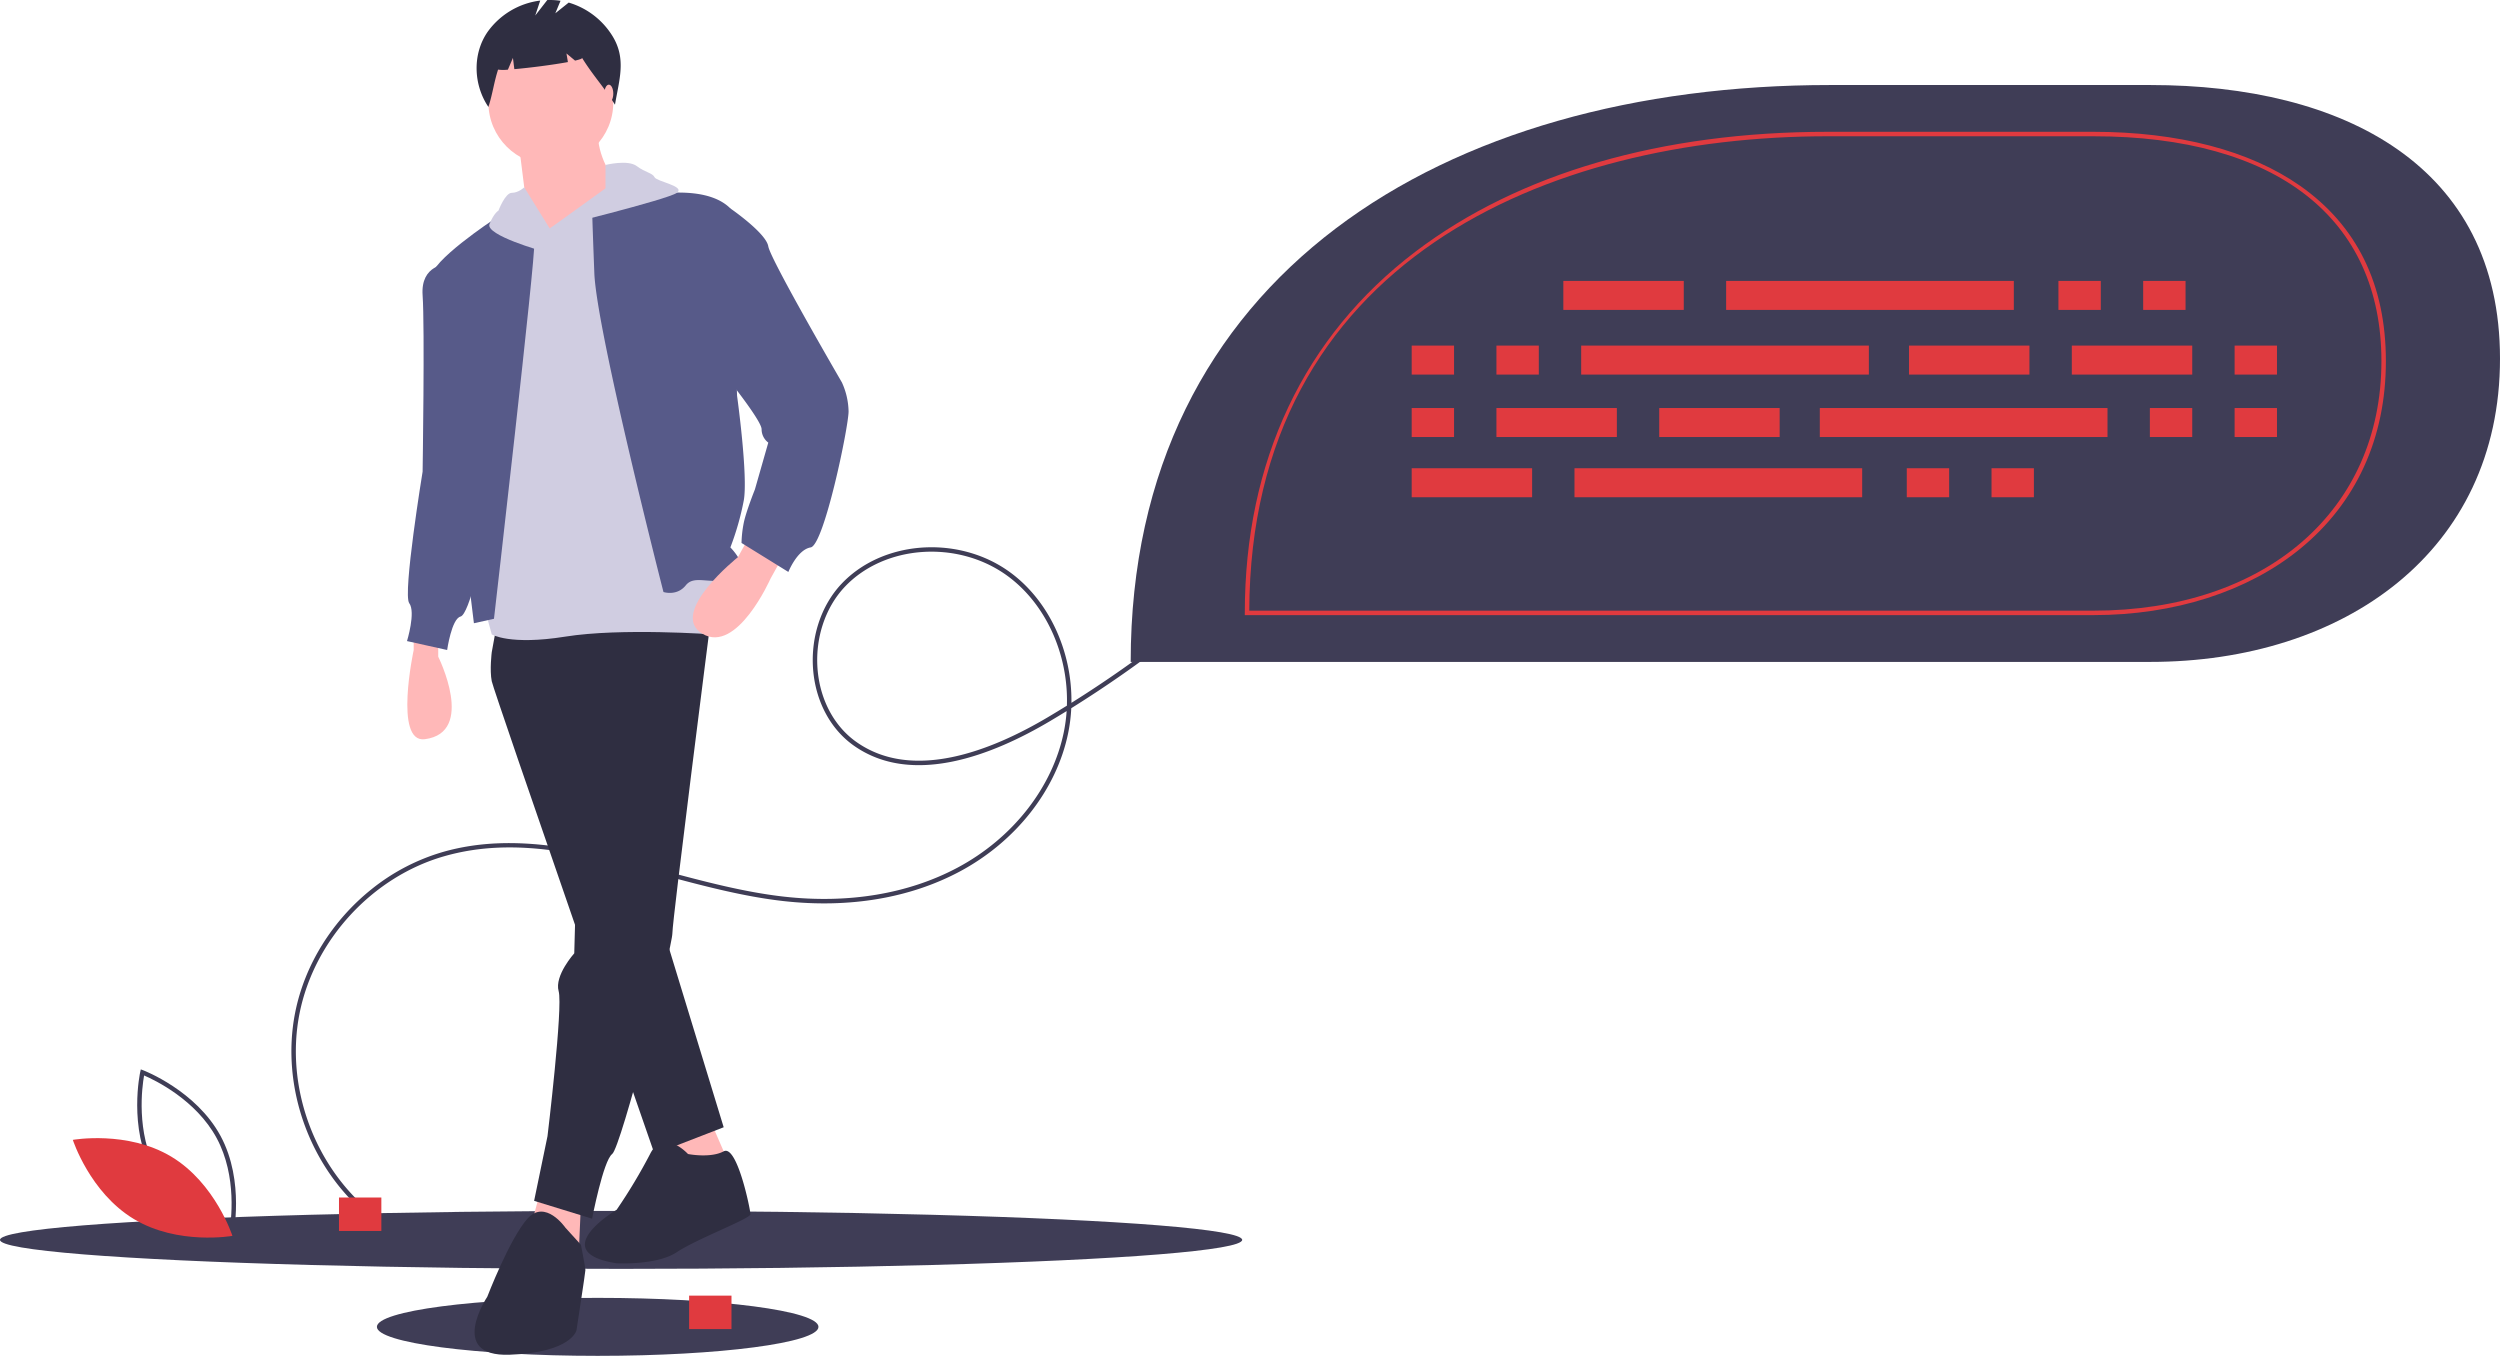<svg xmlns="http://www.w3.org/2000/svg" id="a8ebc32a-e748-45d9-a61d-aeebf59cfff3" width="1121" height="607.962" data-name="Layer 1" viewBox="0 0 1121 607.962"><title>source_code</title><path fill="#3f3d56" d="M206.148,544.705a92.172,92.172,0,0,1,32.024-16.684c32.658-9.344,66.443-.3,99.115,8.448,17.639,4.722,35.878,9.605,53.866,11.616,28.824,3.223,55.69-1.275,77.693-13.007,24.729-13.184,42.54-35.875,47.648-60.693a70.484,70.484,0,0,0,1.286-9.521q-3.655,2.254-7.335,4.44c-25.809,15.327-62.085,29.658-88.329,10.881-10.074-7.207-16.611-19.251-17.935-33.04-1.418-14.776,3.336-29.509,12.716-39.409a47.998,47.998,0,0,1,4.906-4.502c19.012-15.176,49.023-15.994,70.075-.995,17.828,12.703,28.389,35.655,28.05,58.935a524.842,524.842,0,0,0,44.166-30.97l1.231,1.577a526.673,526.673,0,0,1-45.471,31.799,72.511,72.511,0,0,1-1.402,11.21c-5.226,25.394-23.42,48.591-48.666,62.054-22.361,11.923-49.63,16.498-78.857,13.23-18.138-2.028-36.45-6.931-54.161-11.671-33.901-9.076-65.922-17.648-98.048-8.457-32.291,9.238-58.375,37.579-64.908,70.521-6.536,32.944,6.756,69.095,33.074,89.959l-1.243,1.568c-26.891-21.318-40.471-58.256-33.794-91.916C176.166,578.321,188.827,558.53,206.148,544.705Zm311.752-82.268c.756-23.079-9.548-46.005-27.183-58.57-22.186-15.809-54.652-13.453-72.367,5.243-8.988,9.487-13.541,23.634-12.177,37.843,1.268,13.214,7.503,24.734,17.107,31.606,25.366,18.149,60.847,4.049,86.145-10.975Q513.679,465.056,517.9,462.437Z" transform="translate(-39.5 -146.019)"/><ellipse cx="278.5" cy="555.962" fill="#3f3d56" rx="278.5" ry="13"/><ellipse cx="268" cy="594.962" fill="#3f3d56" rx="99" ry="13"/><path fill="#ffb8b8" d="M225,429.481v8s-9.023,41.829,5,40c23-3,6-37,6-37v-7Z" transform="translate(-39.5 -146.019)"/><polygon fill="#ffb8b8" points="297.5 508.462 306.5 533.462 328.5 525.462 318.5 502.462 297.5 508.462"/><polygon fill="#ffb8b8" points="242.5 533.462 236.5 555.462 259.5 562.462 260.5 539.462 242.5 533.462"/><path fill="#2f2e41" d="M262,427.481l-2,11s-1,8,0,13,73,212,73,212l31-12-40-131-5-101Z" transform="translate(-39.5 -146.019)"/><path fill="#2f2e41" d="M301,425.481l-4,148s-9,10-7,17-5,65-5,65l-6,29,26,8s5-26,9-29,27-93,27-99,17-139,17-139l-42-17Z" transform="translate(-39.5 -146.019)"/><path fill="#2f2e41" d="M348,663.481s-11-12-17,0a242.989,242.989,0,0,1-15,25s-32,19,0,24c0,0,18,1,27-5s33-15,33-17-6-31.4-12-28.2S348,663.481,348,663.481Z" transform="translate(-39.5 -146.019)"/><path fill="#2f2e41" d="M293,696.481s-9-13-17-4-18,35-18,35-18,27,10,26,30-11,30-11,4-26,4-27-2-11.28-2-11.28Z" transform="translate(-39.5 -146.019)"/><circle cx="247" cy="45.962" r="28" fill="#ffb8b8"/><path fill="#ffb8b8" d="M272,209.481l4,32,12,30,26-31v-15s-8-12-6-22Z" transform="translate(-39.5 -146.019)"/><path fill="#d0cde1" d="M286,248.481l-14-6-15,177,3,11s8,5,33,1,66-1,66-1l3-91-49-107Z" transform="translate(-39.5 -146.019)"/><path fill="#575a89" d="M261,423.481s19-165,18-168-18-11.123-18-11.123S232,263.481,233,270.481s19,155,19,155Z" transform="translate(-39.5 -146.019)"/><path fill="#575a89" d="M337,411.481s-30-117-31-143-1-29-1-29,46-16,62,0l3,84s5,36,3,47a123.846,123.846,0,0,1-6,21s11,11,1,14-17-2-21,3S337,411.481,337,411.481Z" transform="translate(-39.5 -146.019)"/><path fill="#575a89" d="M240,264.481s-12,0-11,14,0,79,0,79-9,55-6,59-1,17-1,17l18,4s2-14,6-15,10-30,10-30Z" transform="translate(-39.5 -146.019)"/><path fill="#ffb8b8" d="M375,387.481,370.408,395.83s-31.496,25.082-15.952,34.367S385,405.481,385,405.481l5-9Z" transform="translate(-39.5 -146.019)"/><path fill="#575a89" d="M353,237.481l14,2s16,11,17,17,33,61,33,61a32.549,32.549,0,0,1,3,13c0,7-11,60-17,61s-10,11-10,11l-21-13a51.043,51.043,0,0,1,1-9c1-5,5-15,5-15l6-21a7.5,7.5,0,0,1-3-6c0-4-17-25-17-25Z" transform="translate(-39.5 -146.019)"/><path fill="#d0cde1" d="M282.884,258.69S257,251.481,259,246.481s4-6,4-6,3-8,6-8,5.568-2.456,5.568-2.456L286,248.481Z" transform="translate(-39.5 -146.019)"/><path fill="#d0cde1" d="M311.015,219.981s9.985-2.5,13.985.5,7,3,8,5,14,4,10,7-57,16-57,16l25-18Z" transform="translate(-39.5 -146.019)"/><path fill="#2f2e41" d="M314.136,162.188a34.515,34.515,0,0,0-19.633-15.009L288.5,151.981l2.334-5.601a31.773,31.773,0,0,0-5.933-.343L279.5,152.981l2.235-6.706a34.185,34.185,0,0,0-23.582,14.027c-6.874,9.912-6.414,23.69.347,33.679,1.856-5.704,2.489-11.049,4.344-16.753a16.882,16.882,0,0,0,4.397.021L269.5,171.981l.631,5.046c6.999-.61,17.379-1.948,24.014-3.175L293.5,169.981l3.86,3.217c2.033-.468,3.24-.892,3.14-1.217,4.935,7.955,9.824,13.036,14.758,20.991C317.132,181.751,320.438,172.424,314.136,162.188Z" transform="translate(-39.5 -146.019)"/><ellipse cx="273" cy="41.962" fill="#ffb8b8" rx="2" ry="4"/><path fill="#3f3d56" d="M143.72,701.712l-1.073-.402c-.236-.089-23.709-9.082-34.704-29.474-10.996-20.393-5.612-44.945-5.556-45.19l.253-1.118,1.073.402c.236.089,23.708,9.082,34.704,29.474,10.996,20.393,5.612,44.945,5.556,45.19Zm-34.017-30.825c9.296,17.241,27.845,26.079,32.545,28.097.894-5.037,3.696-25.406-5.592-42.631-9.287-17.223-27.843-26.074-32.545-28.097C103.217,633.296,100.416,653.663,109.703,670.887Z" transform="translate(-39.5 -146.019)"/><path fill="#e03a3f" d="M116.346,664.683c19.761,11.889,27.371,35.503,27.371,35.503s-24.428,4.339-44.188-7.55-27.371-35.503-27.371-35.503S96.585,652.795,116.346,664.683Z" transform="translate(-39.5 -146.019)"/><path fill="#3f3d56" d="M546.5,442.819H1003.684c86.607,0,156.816-49.363,156.816-135.971v-0c0-86.607-70.209-122.705-156.816-122.705H860.132c-173.214,0-313.632,85.461-313.632,258.676Z" transform="translate(-39.5 -146.019)"/><path fill="#e03a3f" d="M978.163,421.84H597.669v-1c0-68.025,26.504-124.069,76.646-162.074,46.304-35.095,110.168-53.645,184.689-53.645h119.158c38.005,0,70.03,8.351,92.616,24.148,25.581,17.894,38.552,44.375,38.552,78.705,0,34.504-13.311,63.608-38.493,84.166C1047.378,411.293,1014.466,421.84,978.163,421.84Zm-378.492-2H978.163c77.26,0,129.168-44.955,129.168-111.865,0-64.094-47.08-100.854-129.168-100.854H859.005C733.901,207.122,600.241,263.035,599.671,419.84Z" transform="translate(-39.5 -146.019)"/><rect width="54" height="13" x="701" y="125.962" fill="#e03a3f"/><rect width="19" height="13" x="923" y="125.962" fill="#e03a3f"/><rect width="19" height="13" x="961" y="125.962" fill="#e03a3f"/><rect width="129" height="13" x="774" y="125.962" fill="#e03a3f"/><rect width="54" height="13" x="633" y="209.962" fill="#e03a3f"/><rect width="19" height="13" x="855" y="209.962" fill="#e03a3f"/><rect width="19" height="13" x="893" y="209.962" fill="#e03a3f"/><rect width="129" height="13" x="706" y="209.962" fill="#e03a3f"/><rect width="54" height="13" x="856" y="154.962" fill="#e03a3f"/><rect width="54" height="13" x="929" y="154.962" fill="#e03a3f"/><rect width="19" height="13" x="1002" y="154.962" fill="#e03a3f"/><rect width="19" height="13" x="633" y="154.962" fill="#e03a3f"/><rect width="19" height="13" x="671" y="154.962" fill="#e03a3f"/><rect width="129" height="13" x="709" y="154.962" fill="#e03a3f"/><rect width="54" height="13" x="783.5" y="328.981" fill="#e03a3f" transform="translate(1581.5 524.943) rotate(-180)"/><rect width="54" height="13" x="710.5" y="328.981" fill="#e03a3f" transform="translate(1435.5 524.943) rotate(-180)"/><rect width="19" height="13" x="672.5" y="328.981" fill="#e03a3f" transform="translate(1324.5 524.943) rotate(-180)"/><rect width="19" height="13" x="1041.5" y="328.981" fill="#e03a3f" transform="translate(2062.5 524.943) rotate(-180)"/><rect width="19" height="13" x="1003.5" y="328.981" fill="#e03a3f" transform="translate(1986.5 524.943) rotate(-180)"/><rect width="129" height="13" x="855.5" y="328.981" fill="#e03a3f" transform="translate(1800.5 524.943) rotate(-180)"/><rect width="19" height="15" x="152" y="536.962" fill="#e03a3f"/><rect width="19" height="15" x="309" y="580.962" fill="#e03a3f"/></svg>